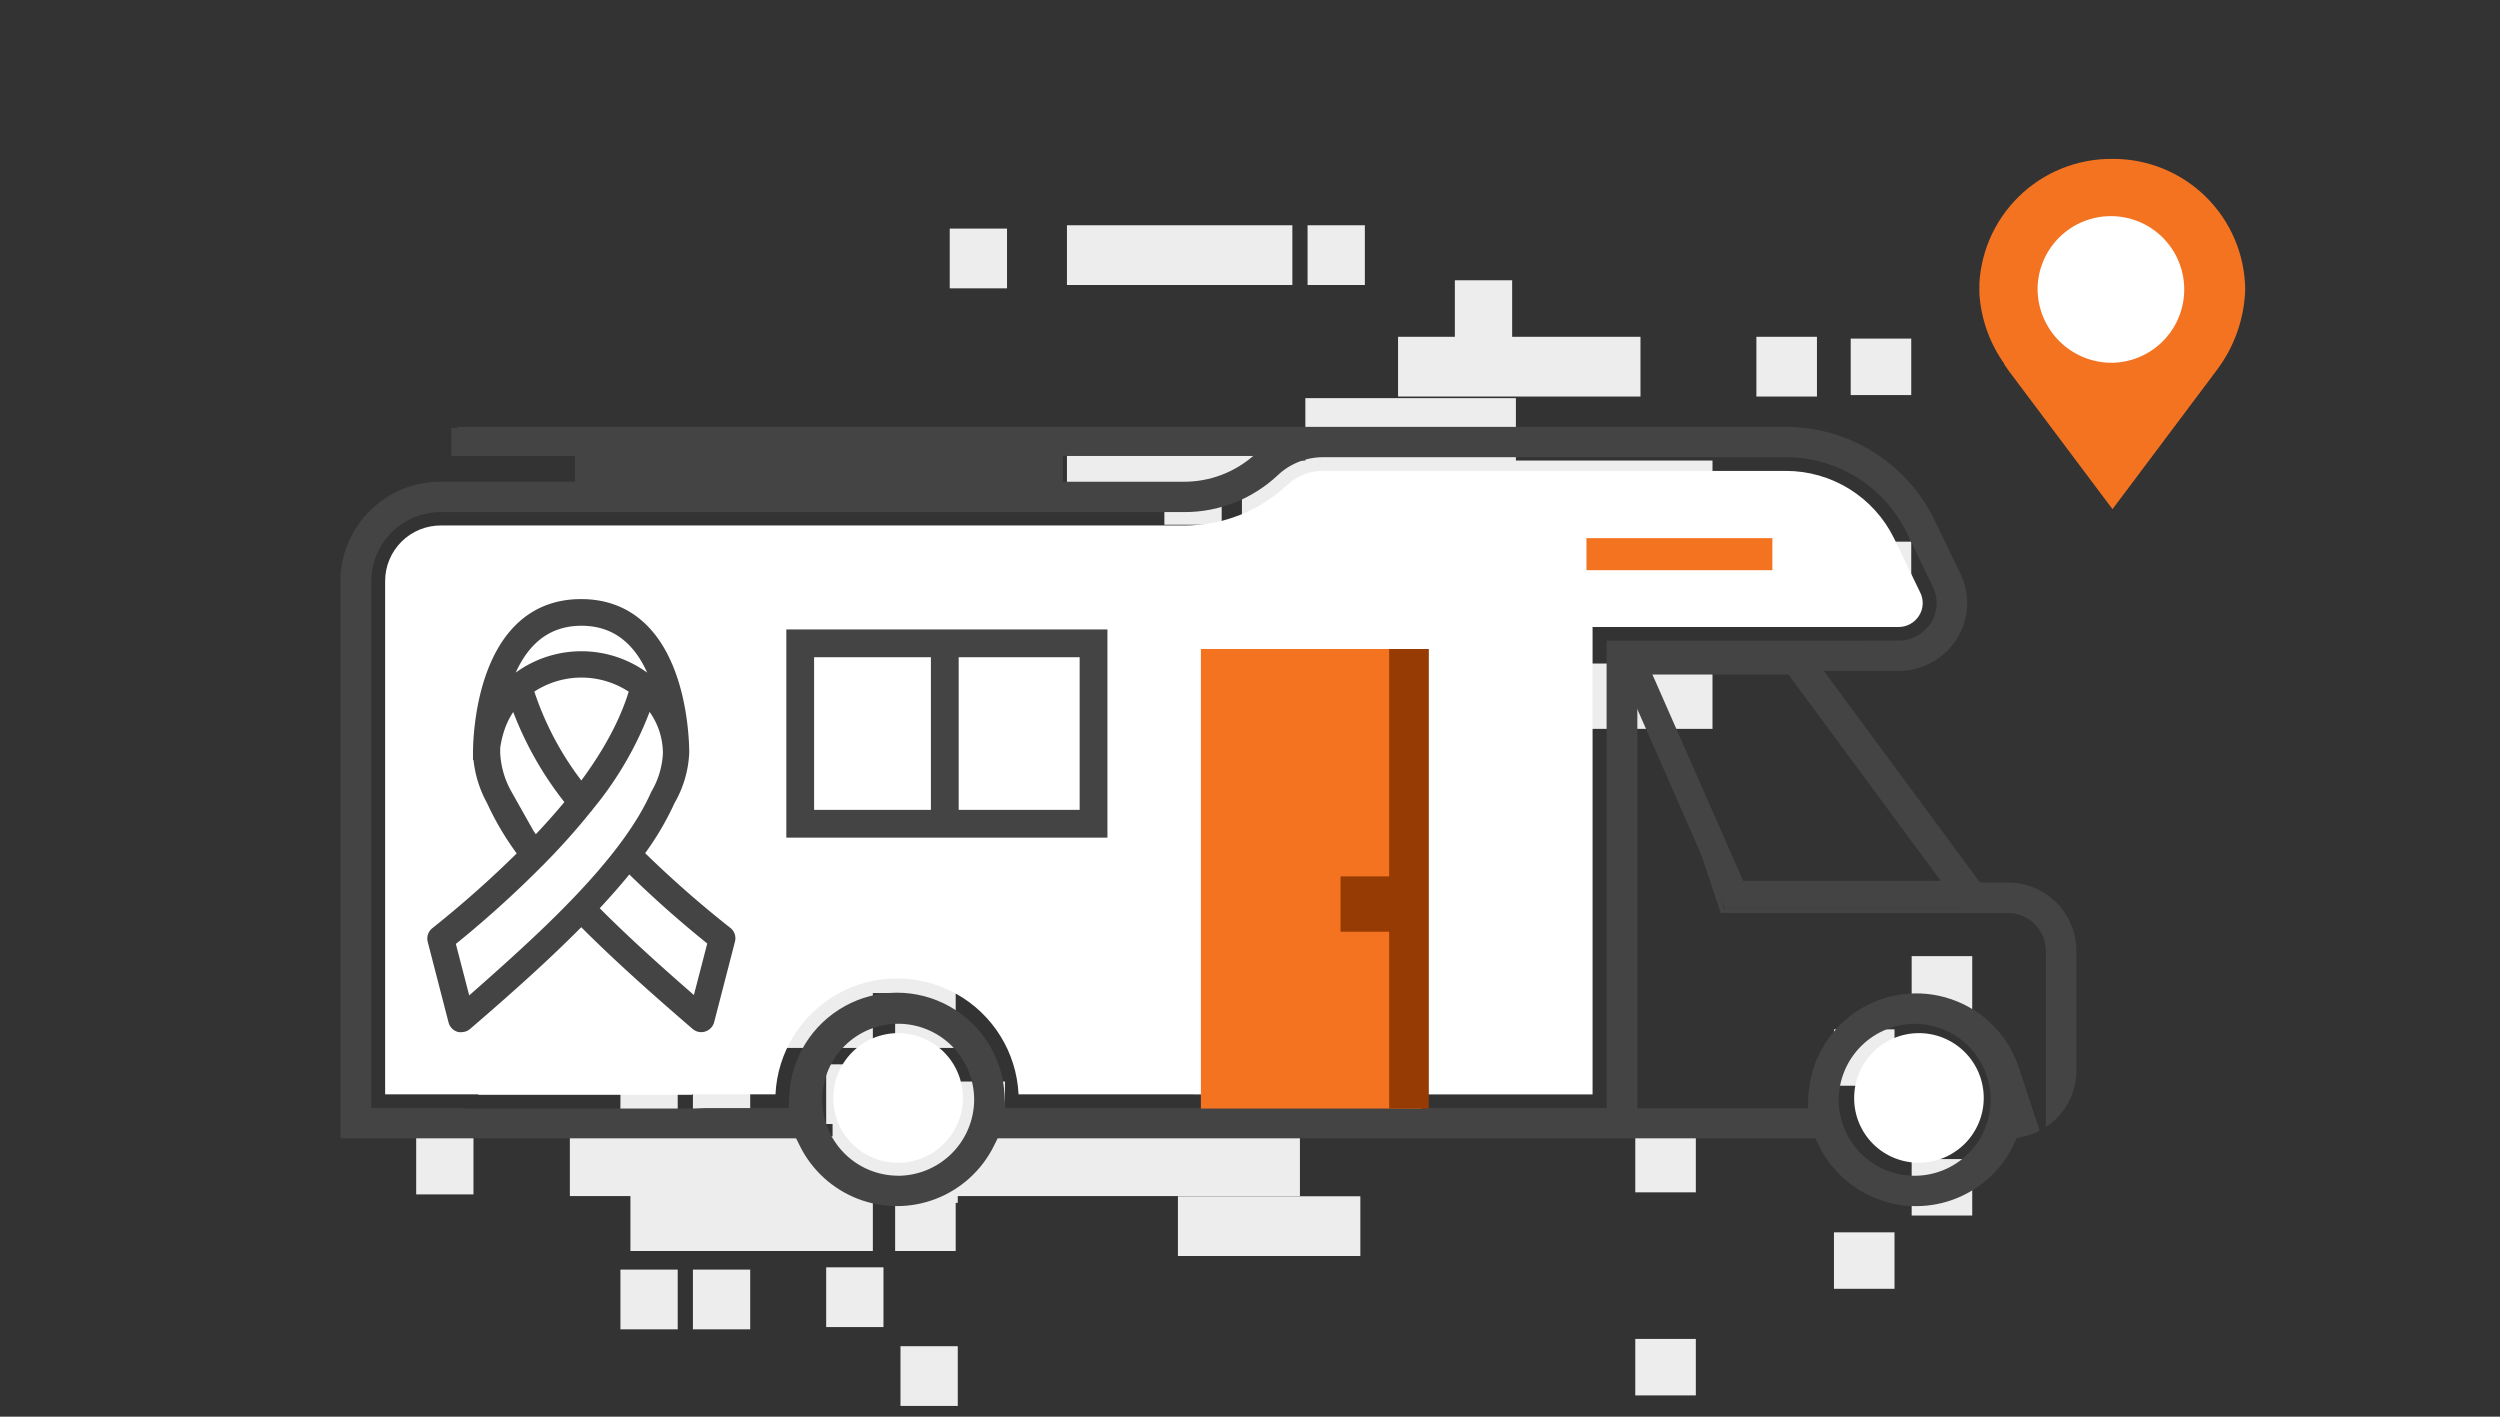 <svg id="Layer_1" data-name="Layer 1" xmlns="http://www.w3.org/2000/svg" xmlns:xlink="http://www.w3.org/1999/xlink" viewBox="0 0 360 204"><rect x="0" y="0" width="360" height="204" fill="#333333" stroke="none"/><defs><style>.cls-1,.cls-100,.cls-103,.cls-2{fill:none;}.cls-2{clip-rule:evenodd;}.cls-3{clip-path:url(#clip-path);}.cls-4{clip-path:url(#clip-path-2);}.cls-5{clip-path:url(#clip-path-3);}.cls-6{clip-path:url(#clip-path-4);}.cls-7{clip-path:url(#clip-path-5);}.cls-8{clip-path:url(#clip-path-6);}.cls-9{clip-path:url(#clip-path-7);}.cls-10{clip-path:url(#clip-path-8);}.cls-11{clip-path:url(#clip-path-9);}.cls-12{clip-path:url(#clip-path-10);}.cls-13{clip-path:url(#clip-path-11);}.cls-14{clip-path:url(#clip-path-12);}.cls-15{clip-path:url(#clip-path-13);}.cls-16{clip-path:url(#clip-path-14);}.cls-17{clip-path:url(#clip-path-15);}.cls-18{clip-path:url(#clip-path-16);}.cls-19{clip-path:url(#clip-path-17);}.cls-20{clip-path:url(#clip-path-18);}.cls-21{clip-path:url(#clip-path-19);}.cls-22{clip-path:url(#clip-path-20);}.cls-23{clip-path:url(#clip-path-21);}.cls-24{clip-path:url(#clip-path-22);}.cls-25{clip-path:url(#clip-path-23);}.cls-26{clip-path:url(#clip-path-24);}.cls-27{clip-path:url(#clip-path-25);}.cls-28{clip-path:url(#clip-path-26);}.cls-29{clip-path:url(#clip-path-27);}.cls-30{clip-path:url(#clip-path-28);}.cls-31{clip-path:url(#clip-path-29);}.cls-32{clip-path:url(#clip-path-30);}.cls-33{clip-path:url(#clip-path-31);}.cls-34{clip-path:url(#clip-path-32);}.cls-35{clip-path:url(#clip-path-33);}.cls-36{clip-path:url(#clip-path-34);}.cls-37{clip-path:url(#clip-path-35);}.cls-38{clip-path:url(#clip-path-36);}.cls-39{clip-path:url(#clip-path-37);}.cls-40{clip-path:url(#clip-path-38);}.cls-41{fill:#ededed;}.cls-42{clip-path:url(#clip-path-39);}.cls-43{clip-path:url(#clip-path-41);}.cls-44{clip-path:url(#clip-path-43);}.cls-45{clip-path:url(#clip-path-45);}.cls-46{clip-path:url(#clip-path-47);}.cls-47{clip-path:url(#clip-path-49);}.cls-48{clip-path:url(#clip-path-51);}.cls-49{clip-path:url(#clip-path-53);}.cls-50{clip-path:url(#clip-path-55);}.cls-51{clip-path:url(#clip-path-57);}.cls-52{clip-path:url(#clip-path-59);}.cls-53{clip-path:url(#clip-path-61);}.cls-54{clip-path:url(#clip-path-63);}.cls-55{clip-path:url(#clip-path-65);}.cls-56{clip-path:url(#clip-path-67);}.cls-57{clip-path:url(#clip-path-69);}.cls-58{clip-path:url(#clip-path-71);}.cls-59{clip-path:url(#clip-path-73);}.cls-60{clip-path:url(#clip-path-75);}.cls-61{clip-path:url(#clip-path-77);}.cls-62{clip-path:url(#clip-path-79);}.cls-63{clip-path:url(#clip-path-81);}.cls-64{clip-path:url(#clip-path-83);}.cls-65{clip-path:url(#clip-path-85);}.cls-66{clip-path:url(#clip-path-87);}.cls-67{clip-path:url(#clip-path-89);}.cls-68{clip-path:url(#clip-path-91);}.cls-69{clip-path:url(#clip-path-93);}.cls-70{clip-path:url(#clip-path-95);}.cls-71{clip-path:url(#clip-path-97);}.cls-72{clip-path:url(#clip-path-99);}.cls-73{clip-path:url(#clip-path-101);}.cls-74{clip-path:url(#clip-path-103);}.cls-75{clip-path:url(#clip-path-105);}.cls-76{clip-path:url(#clip-path-107);}.cls-77{clip-path:url(#clip-path-109);}.cls-78{clip-path:url(#clip-path-111);}.cls-79{clip-path:url(#clip-path-113);}.cls-80{clip-path:url(#clip-path-115);}.cls-81{clip-path:url(#clip-path-117);}.cls-82{clip-path:url(#clip-path-119);}.cls-83{clip-path:url(#clip-path-121);}.cls-84{clip-path:url(#clip-path-123);}.cls-85{clip-path:url(#clip-path-125);}.cls-86{clip-path:url(#clip-path-127);}.cls-87{clip-path:url(#clip-path-129);}.cls-88{isolation:isolate;}.cls-89{clip-path:url(#clip-path-131);}.cls-90{clip-path:url(#clip-path-132);}.cls-91{fill:#444;}.cls-92{clip-path:url(#clip-path-134);}.cls-93{fill:#fff;}.cls-94{clip-path:url(#clip-path-136);}.cls-95{clip-path:url(#clip-path-138);}.cls-96{clip-path:url(#clip-path-139);}.cls-97{clip-path:url(#clip-path-140);}.cls-98{fill:#e7590d;}.cls-99{clip-path:url(#clip-path-141);}.cls-100,.cls-103{stroke:#444;stroke-miterlimit:10;}.cls-100{stroke-width:2.06px;}.cls-101{clip-path:url(#clip-path-144);}.cls-102{fill:#f47321;}.cls-103{stroke-width:4px;}.cls-104{clip-path:url(#clip-path-147);}.cls-105{clip-path:url(#clip-path-149);}.cls-106{fill:#963b03;}.cls-107{clip-path:url(#clip-path-151);}.cls-108{clip-path:url(#clip-path-153);}.cls-109{clip-path:url(#clip-path-155);}.cls-110{clip-path:url(#clip-path-157);}.cls-111{clip-path:url(#clip-path-159);}.cls-112{clip-path:url(#clip-path-160);}.cls-113{clip-path:url(#clip-path-162);}</style><clipPath id="clip-path"><rect class="cls-1" x="517.71" y="183.45" width="48.02" height="15.88"/></clipPath><clipPath id="clip-path-2"><rect class="cls-1" x="513.88" y="131.61" width="8.72" height="8.72"/></clipPath><clipPath id="clip-path-3"><rect class="cls-1" x="475.76" y="131.61" width="34.91" height="8.72"/></clipPath><clipPath id="clip-path-4"><rect class="cls-1" x="474.33" y="143.06" width="8.25" height="8.72"/></clipPath><clipPath id="clip-path-5"><rect class="cls-1" x="484.77" y="143.06" width="8.25" height="8.72"/></clipPath><clipPath id="clip-path-6"><rect class="cls-1" x="503.96" y="142.73" width="8.25" height="8.72"/></clipPath><clipPath id="clip-path-7"><rect class="cls-1" x="514.66" y="154.24" width="8.25" height="8.72"/></clipPath><clipPath id="clip-path-8"><rect class="cls-1" x="538.63" y="20.13" width="32.46" height="8.72"/></clipPath><clipPath id="clip-path-9"><rect class="cls-1" x="570.28" y="20.13" width="8.25" height="8.72"/></clipPath><clipPath id="clip-path-10"><rect class="cls-1" x="554.61" y="132.34" width="26.27" height="8.72"/></clipPath><clipPath id="clip-path-11"><rect class="cls-1" x="467.04" y="123.58" width="105.13" height="8.72"/></clipPath><clipPath id="clip-path-12"><rect class="cls-1" x="504.87" y="115.57" width="24.83" height="8.72"/></clipPath><clipPath id="clip-path-13"><rect class="cls-1" x="521.74" y="20.62" width="8.24" height="8.72"/></clipPath><clipPath id="clip-path-14"><rect class="cls-1" x="649.08" y="137.62" width="8.72" height="8.25"/></clipPath><clipPath id="clip-path-15"><rect class="cls-1" x="613.88" y="36.42" width="8.72" height="8.72"/></clipPath><clipPath id="clip-path-16"><rect class="cls-1" x="562.29" y="36.42" width="34.91" height="8.72"/></clipPath><clipPath id="clip-path-17"><rect class="cls-1" x="570.47" y="28.17" width="8.24" height="8.72"/></clipPath><clipPath id="clip-path-18"><rect class="cls-1" x="539.81" y="54.5" width="67.77" height="9.55"/></clipPath><clipPath id="clip-path-19"><rect class="cls-1" x="548.93" y="45.38" width="30.32" height="9.55"/></clipPath><clipPath id="clip-path-20"><rect class="cls-1" x="528.63" y="55.16" width="8.25" height="8.72"/></clipPath><clipPath id="clip-path-21"><rect class="cls-1" x="627.47" y="36.69" width="8.72" height="8.25"/></clipPath><clipPath id="clip-path-22"><rect class="cls-1" x="620.47" y="153.19" width="8.72" height="8.24"/></clipPath><clipPath id="clip-path-23"><rect class="cls-1" x="660.27" y="126.91" width="8.72" height="8.25"/></clipPath><clipPath id="clip-path-24"><path class="cls-2" d="M598.87,82.78l-4,15.56c-8.47-7.45-17.17-15.32-24.63-23,3.23-3.45,6.21-6.9,8.85-10.31a249.29,249.29,0,0,0,19.76,17.79"/></clipPath><clipPath id="clip-path-25"><path class="cls-2" d="M568.35,8.25c11.57,0,16.52,9.7,18.64,18.32a23.63,23.63,0,0,0-37.28,0c2.12-8.62,7.07-18.32,18.64-18.32"/></clipPath><clipPath id="clip-path-26"><path class="cls-2" d="M550.91,49.07l0,0s0,0,0,0a22.07,22.07,0,0,1-2.74-9.62c0-.46,0-.9.07-1.35,1.07-7.65,4.6-10.85,5.17-11.44,2.34,7.68,6.76,15.8,13.18,24.17-2.6,3.27-5.54,6.6-8.76,10a61.25,61.25,0,0,1-6.89-11.66"/></clipPath><clipPath id="clip-path-27"><path class="cls-2" d="M558.46,64.08l0,0a1.34,1.34,0,0,0,.18-.2,152.6,152.6,0,0,0,10.57-12,1.39,1.39,0,0,0,.34-.45q10.11-13,13.71-24.81a18.44,18.44,0,0,1,5.25,12.79c0,3.25-1.13,6.18-2.84,9.58,0,0,0,0,0,0l0,0c-3.48,8.09-10.13,16.63-18.33,25.27h0v0c-7.6,8-16.53,16.11-25.53,24l-4-15.56a243,243,0,0,0,20.64-18.7"/></clipPath><clipPath id="clip-path-28"><path class="cls-2" d="M588.79,114.39,576,129.71a26.16,26.16,0,0,0-6.1,16.76L570,189.3a9,9,0,0,0,9,8.92h0l25.16-.09a8.33,8.33,0,0,0,8.3-8.42l0-4.36a12.22,12.22,0,0,1,2.93-8.08l34.8-40.74h0a13,13,0,0,0,3.07-9.5s0,0,0,0l-5.43-82.43a13.09,13.09,0,0,0-13.91-12.17A13.06,13.06,0,0,0,621.74,46a13.07,13.07,0,0,0-8.19,12.94l1.11,24.56-6.5,7.76ZM528.73,92.05l-7.16-8.54L522.68,59a13.1,13.1,0,0,0-8.18-13,13.06,13.06,0,0,0-26.07-1.46L483,127s0,0,0,0a13,13,0,0,0,3.07,9.5h0l34.72,40.65a12.54,12.54,0,0,1,3,8.28l0,4.25a8.33,8.33,0,0,0,8.3,8.42l25.17.09h0a9,9,0,0,0,9-8.92l.18-42.83a26.15,26.15,0,0,0-6.1-16.75l-12.84-15.32ZM613.1,53.64v0Zm16-13.2a7.55,7.55,0,0,1,13.23,4.47l5.43,82.43v0s0,0,0,0a7.5,7.5,0,0,1-1.77,5.55h0l-34.8,40.74a17.71,17.71,0,0,0-4.25,11.72l0,4.36a2.82,2.82,0,0,1-2.81,2.85l-25.17.09a2.85,2.85,0,0,1-2.44-1,3.42,3.42,0,0,1-1-2.43l-.18-42.8a20.63,20.63,0,0,1,4.81-13.22l39.39-47a7.56,7.56,0,0,1,11.5,9.83l-31.15,36.47a10.08,10.08,0,0,0,15.23,13.2l.05,0,0,0,0,0,0,0c5.73-6.44,8.89-22.33,10.55-34.9l9.43-11a13,13,0,0,0-7.09-21.18,307.93,307.93,0,0,0-.93-32.54A7.47,7.47,0,0,1,629.09,40.45ZM611.12,142l0,0,0,0a4.57,4.57,0,1,1-7-5.94L619,118.67C616.91,130.33,614.14,138.66,611.12,142Zm11-89.93c.54,8.38.71,17.33.51,26.35a13,13,0,0,0-2.66.85l-.93-20.63A7.55,7.55,0,0,1,622.14,52.07Zm-105,6.63-.93,20.57a13.05,13.05,0,0,0-2.66-.85c-.2-9,0-18,.51-26.35A7.6,7.6,0,0,1,517.19,58.7ZM493.92,44.92a7.57,7.57,0,0,1,15.1.95c0,.52-.07,1.08-.11,1.61h0a.3.3,0,0,0,0,0,309,309,0,0,0-.82,30.95,12.88,12.88,0,0,0-5.65,2.76A13.08,13.08,0,0,0,501,99.64l9.44,11c1.66,12.56,4.81,28.44,10.54,34.89,0,0,0,0,0,.05l0,0,0,0,.05,0a10.07,10.07,0,0,0,15.22-13.2L505.17,96.07a7.57,7.57,0,0,1,11.49-9.85l39.41,47a20.63,20.63,0,0,1,4.81,13.2l-.18,42.82a3.45,3.45,0,0,1-3.45,3.44h0l-25.17-.09a2.82,2.82,0,0,1-2.81-2.85l0-4.25A18,18,0,0,0,525,173.6L490.26,133h0a7.51,7.51,0,0,1-1.78-5.55s0,0,0,0v0Zm38.22,91.2a4.58,4.58,0,0,1-.51,6.45,4.6,4.6,0,0,1-6.45-.51l0,0,0,0c-3-3.34-5.8-11.67-7.88-23.32Z"/></clipPath><clipPath id="clip-path-29"><path class="cls-2" d="M535.36,81.17a1.4,1.4,0,0,0-.48,1.44l4.77,18.65a1.41,1.41,0,0,0,2.29.71c9.22-8.08,18.45-16.37,26.39-24.63,8,8.29,17.42,16.72,26.44,24.63a1.4,1.4,0,0,0,2.28-.71l4.77-18.65a1.4,1.4,0,0,0-.48-1.44,247.76,247.76,0,0,1-20.51-18.43,65.82,65.82,0,0,0,7.4-12.53h0c1.63-3.25,3.13-6.81,3.13-10.83,0-3.47-.64-33.93-23-33.93s-23,30.46-23,33.93c0,4.29,1.73,8.26,3,10.87h0a64.78,64.78,0,0,0,7.45,12.53,245,245,0,0,1-20.46,18.39m63.52,1.61-4,15.56c-8.47-7.45-17.17-15.32-24.63-23,3.23-3.45,6.21-6.9,8.85-10.31a249.29,249.29,0,0,0,19.76,17.79M568.35,8.25c11.57,0,16.52,9.7,18.64,18.32a23.63,23.63,0,0,0-37.28,0c2.11-8.62,7.06-18.32,18.64-18.32m0,40.19C562,40.09,557.77,32,555.69,24.5a21,21,0,0,1,25.31,0q-3.11,11.32-12.67,23.94m-17.43.63,0,0s0,0,0,0a22.08,22.08,0,0,1-2.74-9.62c0-.46,0-.9.07-1.35,1.07-7.65,4.6-10.85,5.17-11.44,2.34,7.68,6.76,15.8,13.18,24.17-2.6,3.27-5.54,6.6-8.76,10a61.27,61.27,0,0,1-6.89-11.66m7.55,15,0,0a1.34,1.34,0,0,0,.18-.2,152.6,152.6,0,0,0,10.57-12,1.39,1.39,0,0,0,.34-.45q10.11-13,13.71-24.81a18.44,18.44,0,0,1,5.25,12.79c0,3.25-1.13,6.18-2.84,9.58,0,0,0,0,0,0l0,0c-3.48,8.09-10.13,16.63-18.33,25.27h0v0c-7.6,8-16.53,16.11-25.53,24l-4-15.56a243,243,0,0,0,20.64-18.7"/></clipPath><clipPath id="clip-path-30"><path class="cls-2" d="M629.09,40.45a7.55,7.55,0,0,1,13.23,4.47l5.43,82.43v0s0,0,0,0a7.5,7.5,0,0,1-1.77,5.55h0l-34.8,40.74a17.71,17.71,0,0,0-4.25,11.72l0,4.36a2.82,2.82,0,0,1-2.81,2.85l-25.17.09a2.85,2.85,0,0,1-2.44-1,3.42,3.42,0,0,1-1-2.43l-.18-42.8a20.62,20.62,0,0,1,4.81-13.22l39.39-47a7.56,7.56,0,0,1,11.5,9.83l-31.15,36.47a10.08,10.08,0,0,0,15.23,13.2l.05,0,0,0,0,0,0,0c5.73-6.44,8.89-22.33,10.55-34.9l9.43-11a13,13,0,0,0-7.1-21.18,307.68,307.68,0,0,0-.93-32.54,7.47,7.47,0,0,1,1.86-5.48"/></clipPath><clipPath id="clip-path-31"><path class="cls-2" d="M622.14,52.07c.54,8.38.71,17.33.51,26.35a13,13,0,0,0-2.66.85l-.93-20.63a7.55,7.55,0,0,1,3.08-6.57"/></clipPath><clipPath id="clip-path-32"><path class="cls-2" d="M517.19,58.7l-.93,20.57a13.05,13.05,0,0,0-2.66-.85c-.2-9,0-18,.51-26.35a7.6,7.6,0,0,1,3.08,6.63"/></clipPath><clipPath id="clip-path-33"><path class="cls-2" d="M493.92,44.92a7.57,7.57,0,0,1,15.1.95c0,.52-.07,1.08-.11,1.61h0s0,0,0,0a309.31,309.31,0,0,0-.82,30.94,12.87,12.87,0,0,0-5.65,2.76A13.08,13.08,0,0,0,501,99.64l9.44,11c1.66,12.56,4.81,28.44,10.54,34.89l0,.05,0,0,0,0,.05,0a10.07,10.07,0,0,0,15.22-13.2L505.18,96.07a7.57,7.57,0,0,1,11.49-9.85l39.4,47a20.63,20.63,0,0,1,4.81,13.2l-.18,42.82a3.45,3.45,0,0,1-3.45,3.44h0l-25.17-.09a2.82,2.82,0,0,1-2.81-2.85l0-4.25A18,18,0,0,0,525,173.6L490.26,133h0a7.51,7.51,0,0,1-1.78-5.55s0,0,0,0v0Z"/></clipPath><clipPath id="clip-path-34"><rect class="cls-1" x="467.04" y="4.94" width="201.95" height="194.39"/></clipPath><clipPath id="clip-path-35"><path class="cls-2" d="M1042.62,32.88a2,2,0,0,1-.47-.06l-14.64-3.71a1.91,1.91,0,0,1-1.44-1.85,2,2,0,0,1,.06-.47l6.18-24.41A1.91,1.91,0,0,1,1034.63,1l14.64,3.71A1.9,1.9,0,0,1,1050.65,7l-6.18,24.42A1.9,1.9,0,0,1,1042.62,32.88Zm-12.33-7,11,2.77,5.25-20.72-11-2.77Z"/></clipPath><clipPath id="clip-path-36"><rect class="cls-1" x="842.14" y="-0.06" width="239.72" height="204.33"/></clipPath><clipPath id="clip-path-37"><rect class="cls-1" x="128.9" y="142.3" width="8.72" height="8.6"/></clipPath><clipPath id="clip-path-38"><rect class="cls-1" x="-55.97" y="-1769.06" width="1240" height="2628"/></clipPath><clipPath id="clip-path-39"><rect class="cls-1" x="90.78" y="142.3" width="34.91" height="8.6"/></clipPath><clipPath id="clip-path-41"><rect class="cls-1" x="89.34" y="153.58" width="8.25" height="8.6"/></clipPath><clipPath id="clip-path-43"><rect class="cls-1" x="99.78" y="153.58" width="8.25" height="8.6"/></clipPath><clipPath id="clip-path-45"><rect class="cls-1" x="118.97" y="153.26" width="8.25" height="8.6"/></clipPath><clipPath id="clip-path-47"><rect class="cls-1" x="129.67" y="164.61" width="8.25" height="8.6"/></clipPath><clipPath id="clip-path-49"><rect class="cls-1" x="252.92" y="48.5" width="8.72" height="8.6"/></clipPath><clipPath id="clip-path-51"><rect class="cls-1" x="201.32" y="48.5" width="34.91" height="8.6"/></clipPath><clipPath id="clip-path-53"><rect class="cls-1" x="153.64" y="32.44" width="32.46" height="8.6"/></clipPath><clipPath id="clip-path-55"><rect class="cls-1" x="188.29" y="32.44" width="8.25" height="8.6"/></clipPath><clipPath id="clip-path-57"><rect class="cls-1" x="209.5" y="40.36" width="8.25" height="8.6"/></clipPath><clipPath id="clip-path-59"><rect class="cls-1" x="169.62" y="143.03" width="26.27" height="8.6"/></clipPath><clipPath id="clip-path-61"><rect class="cls-1" x="82.06" y="134.4" width="105.13" height="8.6"/></clipPath><clipPath id="clip-path-63"><rect class="cls-1" x="178.84" y="66.32" width="67.76" height="9.41"/></clipPath><clipPath id="clip-path-65"><rect class="cls-1" x="187.97" y="57.33" width="30.32" height="9.41"/></clipPath><clipPath id="clip-path-67"><rect class="cls-1" x="119.89" y="126.5" width="24.83" height="8.6"/></clipPath><clipPath id="clip-path-69"><rect class="cls-1" x="136.76" y="32.92" width="8.25" height="8.6"/></clipPath><clipPath id="clip-path-71"><rect class="cls-1" x="167.67" y="66.96" width="8.25" height="8.6"/></clipPath><clipPath id="clip-path-73"><rect class="cls-1" x="264.09" y="148.22" width="8.72" height="8.13"/></clipPath><clipPath id="clip-path-75"><rect class="cls-1" x="266.5" y="48.76" width="8.72" height="8.13"/></clipPath><clipPath id="clip-path-77"><rect class="cls-1" x="235.48" y="163.57" width="8.72" height="8.13"/></clipPath><clipPath id="clip-path-79"><rect class="cls-1" x="275.28" y="137.68" width="8.72" height="8.13"/></clipPath><clipPath id="clip-path-81"><rect class="cls-1" x="59.93" y="134.15" width="8.25" height="8.6"/></clipPath><clipPath id="clip-path-83"><rect class="cls-1" x="128.9" y="171.54" width="8.72" height="8.6"/></clipPath><clipPath id="clip-path-85"><rect class="cls-1" x="90.78" y="171.54" width="34.91" height="8.6"/></clipPath><clipPath id="clip-path-87"><rect class="cls-1" x="89.34" y="182.82" width="8.25" height="8.6"/></clipPath><clipPath id="clip-path-89"><rect class="cls-1" x="99.78" y="182.82" width="8.25" height="8.6"/></clipPath><clipPath id="clip-path-91"><rect class="cls-1" x="118.97" y="182.5" width="8.25" height="8.6"/></clipPath><clipPath id="clip-path-93"><rect class="cls-1" x="129.67" y="193.85" width="8.25" height="8.6"/></clipPath><clipPath id="clip-path-95"><rect class="cls-1" x="252.92" y="77.73" width="8.72" height="8.6"/></clipPath><clipPath id="clip-path-97"><rect class="cls-1" x="201.32" y="77.73" width="34.91" height="8.6"/></clipPath><clipPath id="clip-path-99"><rect class="cls-1" x="153.64" y="61.68" width="32.46" height="8.6"/></clipPath><clipPath id="clip-path-101"><rect class="cls-1" x="188.29" y="61.68" width="8.25" height="8.6"/></clipPath><clipPath id="clip-path-103"><rect class="cls-1" x="209.5" y="69.6" width="8.25" height="8.6"/></clipPath><clipPath id="clip-path-105"><rect class="cls-1" x="169.62" y="172.26" width="26.27" height="8.6"/></clipPath><clipPath id="clip-path-107"><rect class="cls-1" x="82.06" y="163.63" width="105.13" height="8.6"/></clipPath><clipPath id="clip-path-109"><rect class="cls-1" x="178.84" y="95.55" width="67.76" height="9.41"/></clipPath><clipPath id="clip-path-111"><rect class="cls-1" x="187.97" y="86.56" width="30.32" height="9.41"/></clipPath><clipPath id="clip-path-113"><rect class="cls-1" x="119.89" y="155.74" width="24.83" height="8.6"/></clipPath><clipPath id="clip-path-115"><rect class="cls-1" x="136.76" y="62.16" width="8.25" height="8.6"/></clipPath><clipPath id="clip-path-117"><rect class="cls-1" x="167.67" y="96.2" width="8.25" height="8.6"/></clipPath><clipPath id="clip-path-119"><rect class="cls-1" x="264.09" y="177.46" width="8.72" height="8.13"/></clipPath><clipPath id="clip-path-121"><rect class="cls-1" x="266.5" y="78" width="8.72" height="8.13"/></clipPath><clipPath id="clip-path-123"><rect class="cls-1" x="235.48" y="192.81" width="8.72" height="8.13"/></clipPath><clipPath id="clip-path-125"><rect class="cls-1" x="275.28" y="166.91" width="8.72" height="8.13"/></clipPath><clipPath id="clip-path-127"><rect class="cls-1" x="59.93" y="163.39" width="8.25" height="8.6"/></clipPath><clipPath id="clip-path-129"><rect class="cls-1" x="49.03" y="61.47" width="250" height="112.21"/></clipPath><clipPath id="clip-path-131"><rect class="cls-1" x="49.03" y="60.94" width="250" height="113"/></clipPath><clipPath id="clip-path-132"><path class="cls-2" d="M299,154.13V136.87a9.87,9.87,0,0,0-9.93-9.79l-3.95,0L262.64,96.62h10.7a9.92,9.92,0,0,0,8.4-4.56,9.62,9.62,0,0,0,.57-9.43l-3.79-7.85a23.81,23.81,0,0,0-21.38-13.31H65.88v.67H83.94v7.23H63.54A14.42,14.42,0,0,0,49,83.67v80.25h65.64l.55,1.11a15.59,15.59,0,0,0,27.92,0l.55-1.11H261.4l.55,1.11a15.59,15.59,0,0,0,28.06-.28l.41-.88,1-.22a10.14,10.14,0,0,0,2.29-.82l-3-9.11a15.55,15.55,0,0,0-30.29,4l-.09,1.88H235.78V95.47l12,36H289.1a5.47,5.47,0,0,1,5.5,5.42v25.41A9.7,9.7,0,0,0,299,154.13Zm-23.13-6.7a10.94,10.94,0,1,1-11.1,10.94A11,11,0,0,1,275.9,147.43ZM151.2,62.14h33.25l-3.9,3.44a15.16,15.16,0,0,1-10,3.79H151.2Zm-33.29,7.23h32.6V62.14h-32.6Zm-33.29,0h32.6V62.14H84.62Zm44.56,99.93a10.94,10.94,0,1,1,11.1-10.94A11,11,0,0,1,129.18,169.31ZM231.35,92.26v67.3h-86.6l-.09-1.88a15.52,15.52,0,0,0-31,0l-.09,1.88H101.68l-2,.07H66.88v-.07H53.46V83.67a10,10,0,0,1,10.08-9.93h107A19.57,19.57,0,0,0,184,68.43a9.48,9.48,0,0,1,6.72-2.59h66.45a19.35,19.35,0,0,1,17.38,10.82l3.79,7.85a5.33,5.33,0,0,1-.32,5.22,5.5,5.5,0,0,1-4.65,2.52Zm16.91,38.56L237.05,97.13h20.48l24.88,33.69Z"/></clipPath><clipPath id="clip-path-134"><path class="cls-2" d="M171.82,157.58H146.67a17.52,17.52,0,0,0-35,0h-12v.07H68.88v-.07H55.46V83.67a8,8,0,0,1,8.08-8h107a21.57,21.57,0,0,0,14.85-5.86,7.43,7.43,0,0,1,5.33-2h66.45a17.34,17.34,0,0,1,15.57,9.7l3.79,7.85a3.39,3.39,0,0,1-.2,3.32,3.49,3.49,0,0,1-3,1.61h-44v67.3H171.82Z"/></clipPath><clipPath id="clip-path-136"><rect class="cls-1" x="49.03" y="32.45" width="250" height="170"/></clipPath><clipPath id="clip-path-138"><rect class="cls-1" x="44.03" y="42.94" width="260" height="125"/></clipPath><clipPath id="clip-path-139"><rect class="cls-1" x="197.35" y="126.58" width="7.55" height="6.77"/></clipPath><clipPath id="clip-path-140"><rect class="cls-1" x="49.03" y="31.94" width="250" height="171"/></clipPath><clipPath id="clip-path-141"><path class="cls-2" d="M62.89,134.47a.87.87,0,0,0-.3.9l3,11.61a.88.88,0,0,0,.6.62.89.89,0,0,0,.26,0,.9.9,0,0,0,.58-.22c5.82-5,11.65-10.19,16.67-15.33,5.06,5.16,11,10.41,16.7,15.33a.9.9,0,0,0,.59.22.9.9,0,0,0,.86-.66l3-11.61a.87.87,0,0,0-.3-.9,155.8,155.8,0,0,1-13-11.47,40.86,40.86,0,0,0,4.68-7.8h0a14.89,14.89,0,0,0,2-6.74c0-2.16-.41-21.12-14.54-21.12s-14.54,19-14.54,21.12a15.42,15.42,0,0,0,1.92,6.77h0a40.23,40.23,0,0,0,4.71,7.8,154.35,154.35,0,0,1-12.92,11.45m40.12,1-2.51,9.68c-5.35-4.64-10.85-9.53-15.56-14.34,2-2.15,3.92-4.29,5.59-6.42A156.73,156.73,0,0,0,103,135.47M83.73,89.08c7.31,0,10.44,6,11.77,11.4a15.06,15.06,0,0,0-23.55,0c1.34-5.37,4.46-11.4,11.77-11.4m0,25a45,45,0,0,1-8-14.9,13.45,13.45,0,0,1,16,0q-2,7-8,14.9m-11,.39v0a13.59,13.59,0,0,1-1.73-6c0-.28,0-.56,0-.84.67-4.76,2.91-6.75,3.27-7.12a48.31,48.31,0,0,0,8.33,15c-1.64,2-3.5,4.11-5.54,6.21a38.15,38.15,0,0,1-4.35-7.26m4.77,9.35h0a.81.81,0,0,0,.12-.13,95.64,95.64,0,0,0,6.68-7.48.86.86,0,0,0,.22-.28,48.84,48.84,0,0,0,8.66-15.44,11.39,11.39,0,0,1,3.31,8,13,13,0,0,1-1.79,6v0c-2.2,5-6.4,10.35-11.58,15.73h0c-4.8,5-10.44,10-16.13,15l-2.51-9.68a152.88,152.88,0,0,0,13-11.64"/></clipPath><clipPath id="clip-path-144"><rect class="cls-1" x="228.45" y="77.49" width="26.77" height="4.62"/></clipPath><clipPath id="clip-path-147"><polyline class="cls-2" points="172.93 159.63 172.93 93.46 204.75 93.46 204.75 159.63"/></clipPath><clipPath id="clip-path-149"><polyline class="cls-2" points="200.04 159.63 200.04 93.46 205.75 93.46 205.75 159.63"/></clipPath><clipPath id="clip-path-151"><rect class="cls-1" x="193.04" y="126.2" width="9.86" height="7.97"/></clipPath><clipPath id="clip-path-153"><path class="cls-2" d="M120,158.23a9.33,9.33,0,1,1,9.33,9.2,9.27,9.27,0,0,1-9.33-9.2"/></clipPath><clipPath id="clip-path-155"><path class="cls-2" d="M267,158.23a9.33,9.33,0,1,1,9.33,9.2,9.27,9.27,0,0,1-9.33-9.2"/></clipPath><clipPath id="clip-path-157"><rect class="cls-1" x="285.03" y="22.88" width="38.28" height="50.47"/></clipPath><clipPath id="clip-path-159"><rect class="cls-1" x="285.03" y="21.94" width="39" height="52"/></clipPath><clipPath id="clip-path-160"><path class="cls-2" d="M304.17,22.88a19,19,0,0,1,19.14,18.81,20.35,20.35,0,0,1-4.11,11.63l0,0-15,20-15-20,0,0c-.2-.28-.41-.59-.62-.91,0,0,0-.07,0-.11a2.13,2.13,0,0,0-.21-.27A19.6,19.6,0,0,1,285,41.69a19,19,0,0,1,19.14-18.81"/></clipPath><clipPath id="clip-path-162"><path class="cls-2" d="M304.17,52.24a10.56,10.56,0,1,0-10.76-10.56,10.67,10.67,0,0,0,10.76,10.56"/></clipPath></defs><title>icon-lg-miles-driven</title><g class="cls-39"><g class="cls-40"><rect class="cls-41" x="123.9" y="137.3" width="18.72" height="18.6"/></g></g><g class="cls-42"><g class="cls-40"><rect class="cls-41" x="85.78" y="137.3" width="44.91" height="18.6"/></g></g><g class="cls-43"><g class="cls-40"><rect class="cls-41" x="84.34" y="148.58" width="18.25" height="18.6"/></g></g><g class="cls-44"><g class="cls-40"><rect class="cls-41" x="94.78" y="148.58" width="18.25" height="18.6"/></g></g><g class="cls-45"><g class="cls-40"><rect class="cls-41" x="113.97" y="148.26" width="18.25" height="18.6"/></g></g><g class="cls-46"><g class="cls-40"><rect class="cls-41" x="124.67" y="159.61" width="18.25" height="18.6"/></g></g><g class="cls-47"><g class="cls-40"><rect class="cls-41" x="247.92" y="43.5" width="18.72" height="18.6"/></g></g><g class="cls-48"><g class="cls-40"><rect class="cls-41" x="196.32" y="43.5" width="44.91" height="18.6"/></g></g><g class="cls-49"><g class="cls-40"><rect class="cls-41" x="148.64" y="27.44" width="42.46" height="18.6"/></g></g><g class="cls-50"><g class="cls-40"><rect class="cls-41" x="183.29" y="27.44" width="18.24" height="18.6"/></g></g><g class="cls-51"><g class="cls-40"><rect class="cls-41" x="204.5" y="35.36" width="18.25" height="18.6"/></g></g><g class="cls-52"><g class="cls-40"><rect class="cls-41" x="164.62" y="138.03" width="36.27" height="18.6"/></g></g><g class="cls-53"><g class="cls-40"><rect class="cls-41" x="77.06" y="129.4" width="115.13" height="18.6"/></g></g><g class="cls-54"><g class="cls-40"><rect class="cls-41" x="173.84" y="61.32" width="77.76" height="19.41"/></g></g><g class="cls-55"><g class="cls-40"><rect class="cls-41" x="182.97" y="52.33" width="40.32" height="19.41"/></g></g><g class="cls-56"><g class="cls-40"><rect class="cls-41" x="114.89" y="121.5" width="34.83" height="18.6"/></g></g><g class="cls-57"><g class="cls-40"><rect class="cls-41" x="131.76" y="27.92" width="18.25" height="18.6"/></g></g><g class="cls-58"><g class="cls-40"><rect class="cls-41" x="162.67" y="61.97" width="18.24" height="18.6"/></g></g><g class="cls-59"><g class="cls-40"><rect class="cls-41" x="259.09" y="143.22" width="18.72" height="18.13"/></g></g><g class="cls-60"><g class="cls-40"><rect class="cls-41" x="261.5" y="43.76" width="18.72" height="18.13"/></g></g><g class="cls-61"><g class="cls-40"><rect class="cls-41" x="230.48" y="158.57" width="18.72" height="18.13"/></g></g><g class="cls-62"><g class="cls-40"><rect class="cls-41" x="270.28" y="132.68" width="18.72" height="18.13"/></g></g><g class="cls-63"><g class="cls-40"><rect class="cls-41" x="54.93" y="129.15" width="18.25" height="18.6"/></g></g><g class="cls-64"><g class="cls-40"><rect class="cls-41" x="123.9" y="166.54" width="18.72" height="18.6"/></g></g><g class="cls-65"><g class="cls-40"><rect class="cls-41" x="85.78" y="166.54" width="44.91" height="18.6"/></g></g><g class="cls-66"><g class="cls-40"><rect class="cls-41" x="84.34" y="177.82" width="18.25" height="18.6"/></g></g><g class="cls-67"><g class="cls-40"><rect class="cls-41" x="94.78" y="177.82" width="18.25" height="18.6"/></g></g><g class="cls-68"><g class="cls-40"><rect class="cls-41" x="113.97" y="177.5" width="18.25" height="18.6"/></g></g><g class="cls-69"><g class="cls-40"><rect class="cls-41" x="124.67" y="188.85" width="18.25" height="18.6"/></g></g><g class="cls-70"><g class="cls-40"><rect class="cls-41" x="247.92" y="72.73" width="18.72" height="18.6"/></g></g><g class="cls-71"><g class="cls-40"><rect class="cls-41" x="196.32" y="72.73" width="44.91" height="18.6"/></g></g><g class="cls-72"><g class="cls-40"><rect class="cls-41" x="148.64" y="56.68" width="42.46" height="18.6"/></g></g><g class="cls-73"><g class="cls-40"><rect class="cls-41" x="183.29" y="56.68" width="18.24" height="18.6"/></g></g><g class="cls-74"><g class="cls-40"><rect class="cls-41" x="204.5" y="64.6" width="18.25" height="18.6"/></g></g><g class="cls-75"><g class="cls-40"><rect class="cls-41" x="164.62" y="167.26" width="36.27" height="18.6"/></g></g><g class="cls-76"><g class="cls-40"><rect class="cls-41" x="77.06" y="158.63" width="115.13" height="18.6"/></g></g><g class="cls-77"><g class="cls-40"><rect class="cls-41" x="173.84" y="90.55" width="77.76" height="19.41"/></g></g><g class="cls-78"><g class="cls-40"><rect class="cls-41" x="182.97" y="81.56" width="40.32" height="19.41"/></g></g><g class="cls-79"><g class="cls-40"><rect class="cls-41" x="114.89" y="150.74" width="34.83" height="18.6"/></g></g><g class="cls-80"><g class="cls-40"><rect class="cls-41" x="131.76" y="57.16" width="18.25" height="18.6"/></g></g><g class="cls-81"><g class="cls-40"><rect class="cls-41" x="162.67" y="91.2" width="18.24" height="18.6"/></g></g><g class="cls-82"><g class="cls-40"><rect class="cls-41" x="259.09" y="172.46" width="18.72" height="18.13"/></g></g><g class="cls-83"><g class="cls-40"><rect class="cls-41" x="261.5" y="73" width="18.72" height="18.13"/></g></g><g class="cls-84"><g class="cls-40"><rect class="cls-41" x="230.48" y="187.81" width="18.72" height="18.13"/></g></g><g class="cls-85"><g class="cls-40"><rect class="cls-41" x="270.28" y="161.91" width="18.72" height="18.13"/></g></g><g class="cls-86"><g class="cls-40"><rect class="cls-41" x="54.93" y="158.39" width="18.25" height="18.6"/></g></g><g class="cls-87"><g class="cls-40"><g class="cls-88"><g class="cls-89"><g class="cls-90"><g class="cls-89"><rect class="cls-91" x="44.03" y="56.47" width="260" height="122.21"/></g></g></g></g></g></g><g class="cls-92"><g class="cls-40"><rect class="cls-93" x="50.46" y="62.81" width="231.38" height="99.84"/></g></g><g class="cls-94"><g class="cls-40"><g class="cls-88"><g class="cls-95"><g class="cls-96"><g class="cls-97"><rect class="cls-98" x="192.35" y="121.58" width="17.55" height="16.77"/></g></g><g class="cls-99"><g class="cls-97"><rect class="cls-91" x="57.56" y="82.33" width="52.34" height="70.3"/></g></g><g class="cls-97"><path class="cls-100" d="M62.89,134.47a.87.87,0,0,0-.3.9l3,11.61a.88.88,0,0,0,.6.62.89.89,0,0,0,.26,0,.9.9,0,0,0,.58-.22c5.82-5,11.65-10.19,16.67-15.33,5.06,5.16,11,10.41,16.7,15.33a.9.9,0,0,0,.58.22.9.9,0,0,0,.86-.66l3-11.61a.87.87,0,0,0-.3-.9,155.8,155.8,0,0,1-13-11.47,40.86,40.86,0,0,0,4.68-7.8h0a14.89,14.89,0,0,0,2-6.74c0-2.16-.41-21.12-14.54-21.12s-14.54,19-14.54,21.12a15.42,15.42,0,0,0,1.92,6.77h0a40.23,40.23,0,0,0,4.71,7.8A154.35,154.35,0,0,1,62.89,134.47Zm40.12,1-2.51,9.68c-5.35-4.64-10.85-9.53-15.56-14.34,2-2.15,3.92-4.29,5.59-6.42A156.73,156.73,0,0,0,103,135.47ZM83.73,89.08c7.31,0,10.44,6,11.77,11.4a15.06,15.06,0,0,0-23.55,0C73.29,95.11,76.41,89.08,83.73,89.08Zm0,25a45,45,0,0,1-8-14.9,13.45,13.45,0,0,1,16,0Q89.75,106.24,83.72,114.09Zm-11,.39v0a13.59,13.59,0,0,1-1.73-6c0-.28,0-.56,0-.84.67-4.76,2.91-6.75,3.27-7.12a48.31,48.31,0,0,0,8.33,15c-1.64,2-3.5,4.11-5.54,6.21A38.15,38.15,0,0,1,72.71,114.49Zm4.77,9.35h0a.81.81,0,0,0,.12-.13,95.64,95.64,0,0,0,6.68-7.48.86.86,0,0,0,.22-.28,48.84,48.84,0,0,0,8.66-15.44,11.39,11.39,0,0,1,3.31,8,13,13,0,0,1-1.79,6v0c-2.2,5-6.4,10.35-11.58,15.73h0c-4.8,5-10.44,10-16.13,15l-2.51-9.68A152.88,152.88,0,0,0,77.48,123.83Z"/></g><g class="cls-101"><g class="cls-97"><rect class="cls-102" x="223.45" y="72.49" width="36.77" height="14.62"/></g></g><g class="cls-97"><polyline class="cls-103" points="235.04 95.48 249.71 128.85 283.38 128.85"/><line class="cls-103" x1="189.67" y1="63.66" x2="65" y2="63.66"/><line class="cls-103" x1="84.8" y1="63.45" x2="84.8" y2="70.84"/><line class="cls-103" x1="117.55" y1="63.45" x2="117.55" y2="70.84"/><line class="cls-103" x1="151.05" y1="63.45" x2="151.05" y2="70.84"/><rect class="cls-103" x="115.23" y="92.64" width="42.24" height="25.98"/><line class="cls-103" x1="136.05" y1="118.49" x2="136.05" y2="92.7"/></g><g class="cls-104"><g class="cls-97"><rect class="cls-102" x="167.93" y="88.46" width="41.82" height="76.17"/></g></g><g class="cls-105"><g class="cls-97"><rect class="cls-106" x="195.05" y="88.46" width="15.7" height="76.17"/></g></g><g class="cls-107"><g class="cls-97"><rect class="cls-106" x="188.04" y="121.2" width="19.86" height="17.97"/></g></g><g class="cls-108"><g class="cls-97"><rect class="cls-93" x="115.05" y="144.03" width="28.67" height="28.4"/></g></g><g class="cls-109"><g class="cls-97"><rect class="cls-93" x="262" y="144.03" width="28.67" height="28.4"/></g></g></g></g></g></g><g class="cls-110"><g class="cls-40"><g class="cls-88"><g class="cls-111"><g class="cls-112"><g class="cls-111"><rect class="cls-102" x="280.03" y="17.88" width="48.28" height="60.47"/></g></g></g></g></g></g><g class="cls-113"><g class="cls-40"><rect class="cls-93" x="288.41" y="26.13" width="31.52" height="31.12"/></g></g></svg>